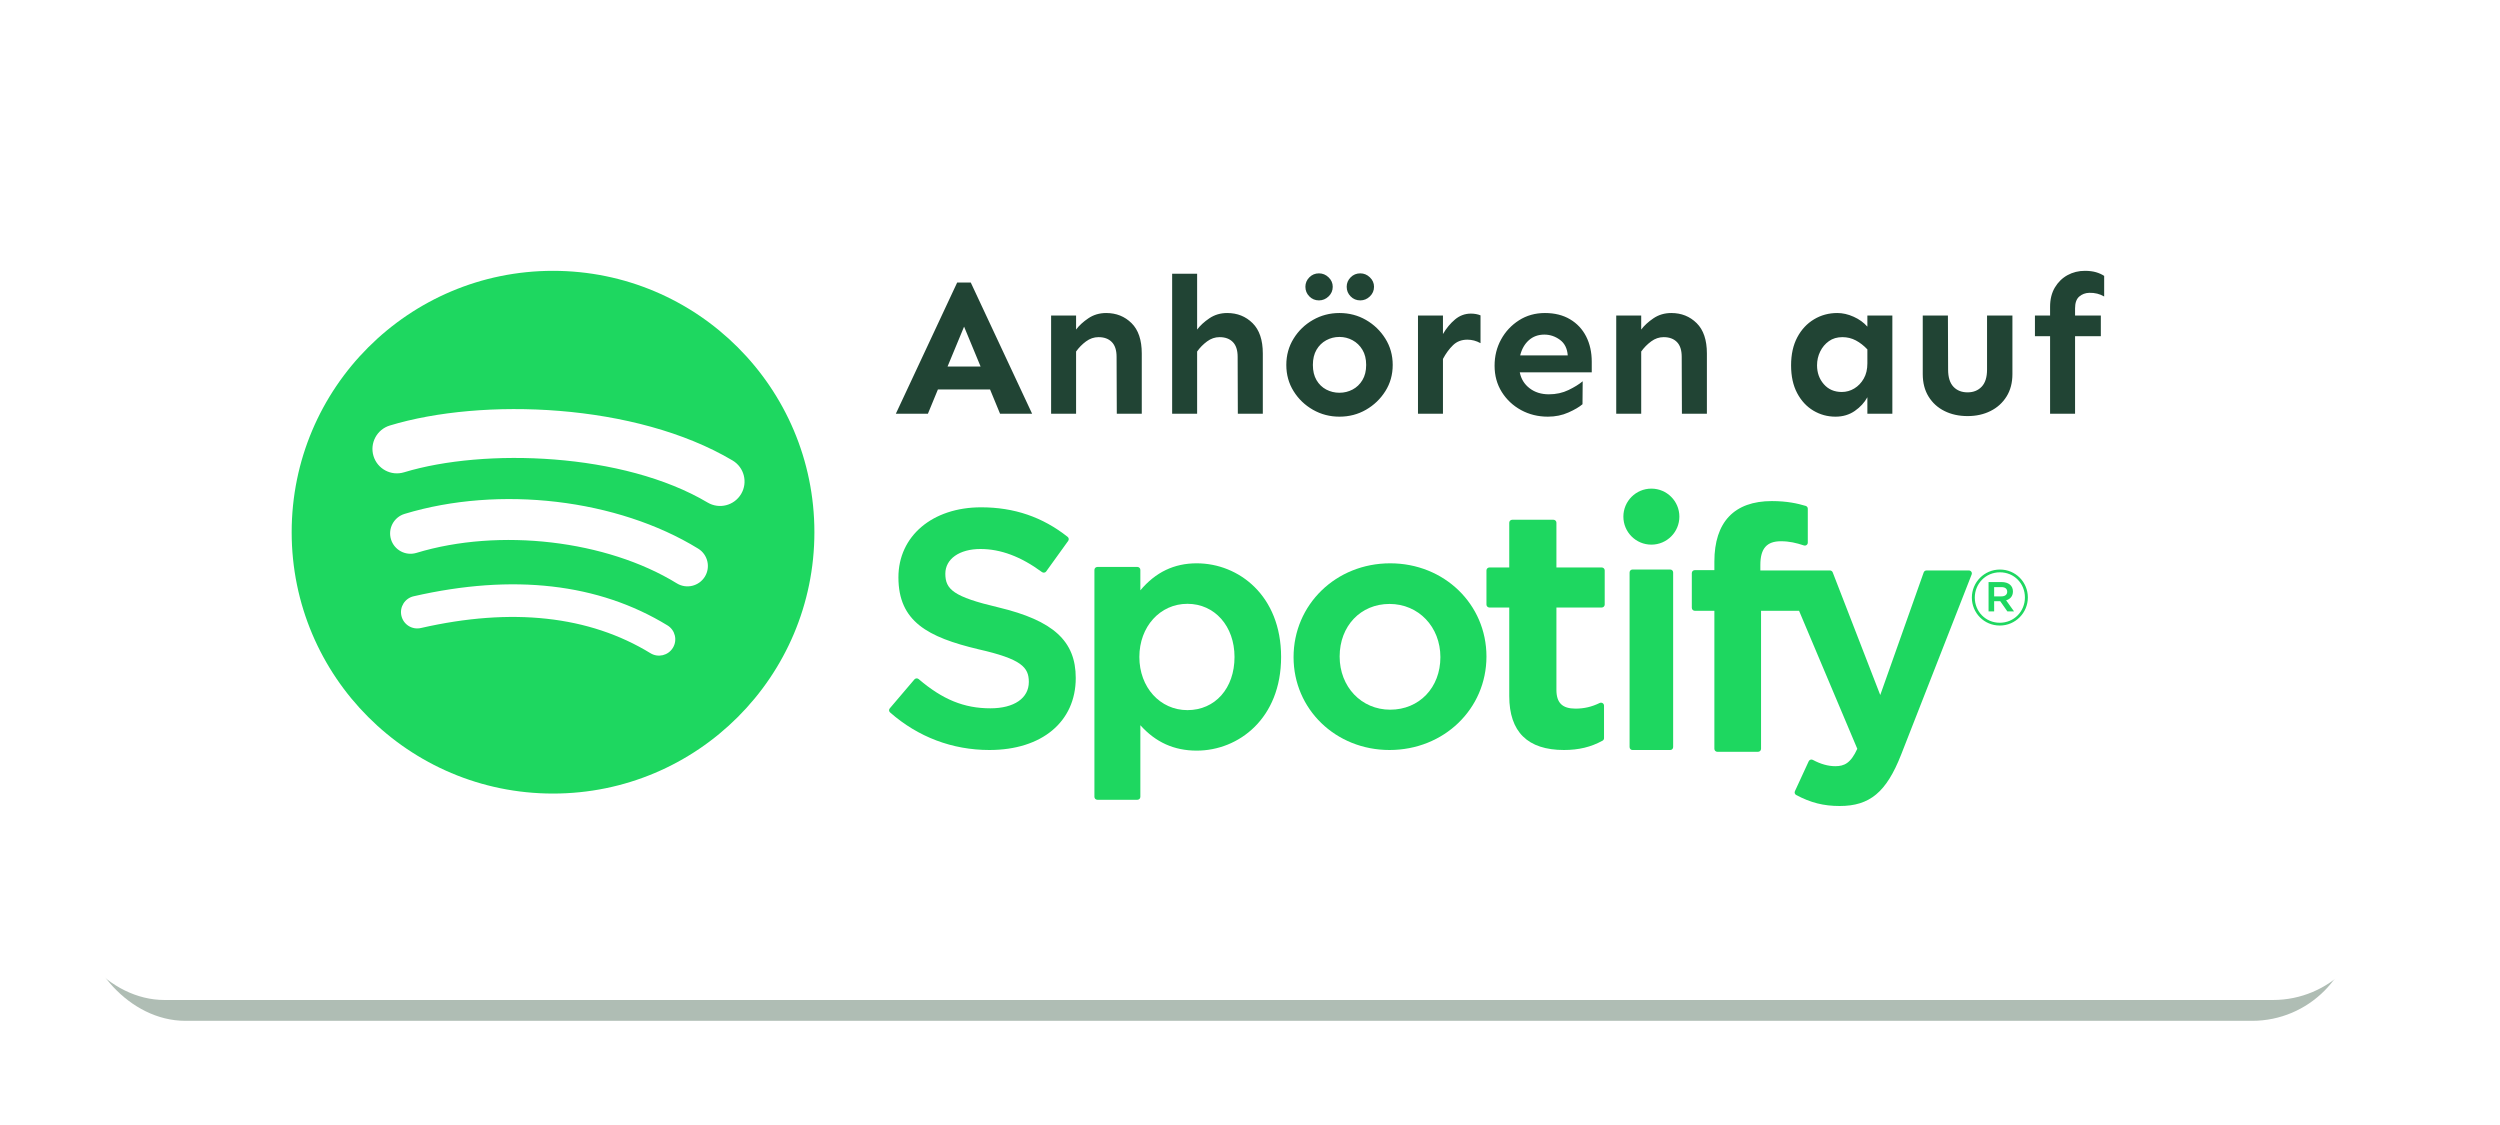 <?xml version="1.0" encoding="UTF-8"?>
<svg width="120px" height="54px" viewBox="0 0 120 54" version="1.1" xmlns="http://www.w3.org/2000/svg" xmlns:xlink="http://www.w3.org/1999/xlink">
    <!-- Generator: Sketch 59.1 (86144) - https://sketch.com -->
    <title>Spotify</title>
    <desc>Created with Sketch.</desc>
    <defs>
        <filter x="-8.7%" y="-23.0%" width="117.3%" height="146.1%" filterUnits="objectBoundingBox" id="filter-1">
            <feGaussianBlur stdDeviation="3.15" in="SourceGraphic"></feGaussianBlur>
        </filter>
    </defs>
    <g id="Spotify" stroke="none" stroke-width="1" fill="none" fill-rule="evenodd">
        <rect id="Rectangle" fill="#AFBDB4" filter="url(#filter-1)" x="4" y="8" width="109" height="41" rx="4.9"></rect>
        <rect id="Rectangle" fill="#FFFFFF" x="3" y="4" width="111" height="44" rx="4.9"></rect>
        <g id="Group" transform="translate(14, 13)" fill="#1ED760">
            <path d="M19.966,11.122 C15.922,8.72 9.252,8.499 5.392,9.671 C4.772,9.859 4.116,9.509 3.928,8.889 C3.741,8.269 4.09,7.614 4.71,7.425 C9.142,6.08 16.509,6.34 21.164,9.103 C21.722,9.435 21.905,10.155 21.574,10.711 C21.243,11.269 20.523,11.453 19.966,11.122 M19.834,14.679 C19.55,15.139 18.948,15.284 18.488,15.001 C15.117,12.929 9.976,12.328 5.988,13.539 C5.47,13.695 4.924,13.404 4.767,12.887 C4.611,12.37 4.903,11.825 5.419,11.667 C9.976,10.285 15.64,10.954 19.512,13.334 C19.972,13.617 20.117,14.219 19.834,14.679 M18.299,18.095 C18.073,18.465 17.592,18.58 17.224,18.355 C14.278,16.554 10.57,16.148 6.203,17.145 C5.782,17.242 5.363,16.978 5.267,16.557 C5.17,16.137 5.433,15.717 5.855,15.621 C10.633,14.529 14.733,14.999 18.039,17.019 C18.408,17.245 18.524,17.726 18.299,18.095 M12.545,0 C5.617,0 0,5.617 0,12.545 C0,19.474 5.617,25.091 12.545,25.091 C19.474,25.091 25.091,19.474 25.091,12.545 C25.091,5.617 19.474,0 12.545,0" id="Fill-1"></path>
            <path d="M33.925,16.155 C31.761,15.646 31.376,15.289 31.376,14.538 C31.376,13.829 32.053,13.352 33.06,13.352 C34.035,13.352 35.002,13.715 36.017,14.461 C36.048,14.483 36.086,14.492 36.124,14.486 C36.162,14.481 36.195,14.46 36.217,14.429 L37.274,12.961 C37.317,12.9 37.305,12.817 37.247,12.77 C36.04,11.815 34.68,11.351 33.092,11.351 C30.755,11.351 29.124,12.733 29.124,14.712 C29.124,16.833 30.531,17.585 32.964,18.165 C35.034,18.635 35.384,19.029 35.384,19.734 C35.384,20.514 34.677,20.999 33.54,20.999 C32.277,20.999 31.247,20.58 30.095,19.596 C30.066,19.571 30.027,19.56 29.991,19.562 C29.952,19.565 29.918,19.583 29.893,19.611 L28.709,21.002 C28.659,21.06 28.665,21.146 28.723,21.196 C30.064,22.376 31.713,23 33.492,23 C36.01,23 37.636,21.643 37.636,19.543 C37.636,17.769 36.561,16.787 33.925,16.155" id="Fill-3"></path>
            <path d="M45.257,18.535 C45.257,20.038 44.327,21.086 42.997,21.086 C41.681,21.086 40.689,19.99 40.689,18.535 C40.689,17.08 41.681,15.983 42.997,15.983 C44.306,15.983 45.257,17.056 45.257,18.535 M43.442,14.039 C42.359,14.039 41.47,14.464 40.737,15.335 L40.737,14.355 C40.737,14.277 40.674,14.214 40.596,14.214 L38.673,14.214 C38.595,14.214 38.532,14.277 38.532,14.355 L38.532,25.249 C38.532,25.326 38.595,25.389 38.673,25.389 L40.596,25.389 C40.674,25.389 40.737,25.326 40.737,25.249 L40.737,21.81 C41.47,22.63 42.359,23.03 43.442,23.03 C45.455,23.03 47.493,21.486 47.493,18.535 C47.493,15.583 45.455,14.039 43.442,14.039" id="Fill-5"></path>
            <path d="M52.729,21.065 C51.345,21.065 50.303,19.967 50.303,18.512 C50.303,17.05 51.309,15.989 52.697,15.989 C54.089,15.989 55.139,17.087 55.139,18.544 C55.139,20.005 54.125,21.065 52.729,21.065 M52.729,14.039 C50.128,14.039 48.091,16.017 48.091,18.544 C48.091,21.042 50.114,23 52.697,23 C55.307,23 57.35,21.028 57.35,18.512 C57.35,16.003 55.321,14.039 52.729,14.039" id="Fill-7"></path>
            <path d="M62.882,14.238 L60.708,14.238 L60.708,12.088 C60.708,12.011 60.644,11.948 60.564,11.948 L58.589,11.948 C58.509,11.948 58.444,12.011 58.444,12.088 L58.444,14.238 L57.494,14.238 C57.415,14.238 57.35,14.301 57.35,14.378 L57.35,16.021 C57.35,16.098 57.415,16.161 57.494,16.161 L58.444,16.161 L58.444,20.411 C58.444,22.129 59.327,23 61.07,23 C61.778,23 62.366,22.858 62.92,22.554 C62.965,22.53 62.993,22.483 62.993,22.433 L62.993,20.869 C62.993,20.821 62.967,20.775 62.925,20.75 C62.882,20.724 62.828,20.722 62.784,20.743 C62.404,20.929 62.036,21.014 61.625,21.014 C60.991,21.014 60.708,20.736 60.708,20.112 L60.708,16.161 L62.882,16.161 C62.961,16.161 63.026,16.098 63.026,16.021 L63.026,14.378 C63.026,14.301 62.961,14.238 62.882,14.238" id="Fill-9"></path>
            <path d="M70.497,14.382 L70.497,14.116 C70.497,13.33 70.802,12.98 71.485,12.98 C71.893,12.98 72.22,13.06 72.587,13.181 C72.632,13.195 72.679,13.188 72.715,13.161 C72.753,13.134 72.774,13.092 72.774,13.046 L72.774,11.418 C72.774,11.356 72.734,11.301 72.673,11.283 C72.286,11.169 71.791,11.052 71.049,11.052 C69.244,11.052 68.29,12.057 68.29,13.957 L68.29,14.366 L67.351,14.366 C67.272,14.366 67.207,14.429 67.207,14.507 L67.207,16.176 C67.207,16.254 67.272,16.318 67.351,16.318 L68.29,16.318 L68.29,22.944 C68.29,23.022 68.354,23.086 68.432,23.086 L70.387,23.086 C70.465,23.086 70.53,23.022 70.53,22.944 L70.53,16.318 L72.355,16.318 L75.15,22.942 C74.832,23.639 74.52,23.777 74.094,23.777 C73.75,23.777 73.387,23.675 73.017,23.475 C72.982,23.456 72.941,23.453 72.903,23.464 C72.866,23.477 72.834,23.505 72.818,23.541 L72.156,24.977 C72.124,25.045 72.151,25.125 72.217,25.16 C72.909,25.53 73.533,25.688 74.305,25.688 C75.748,25.688 76.545,25.024 77.249,23.236 L80.639,14.575 C80.656,14.532 80.651,14.483 80.624,14.444 C80.597,14.406 80.554,14.382 80.507,14.382 L78.472,14.382 C78.411,14.382 78.357,14.421 78.337,14.477 L76.252,20.362 L73.97,14.473 C73.949,14.419 73.895,14.382 73.836,14.382 L70.497,14.382 Z" id="Fill-11"></path>
            <path d="M66.178,14.338 L64.354,14.338 C64.281,14.338 64.22,14.401 64.22,14.478 L64.22,22.859 C64.22,22.937 64.281,23 64.354,23 L66.178,23 C66.251,23 66.311,22.937 66.311,22.859 L66.311,14.478 C66.311,14.401 66.251,14.338 66.178,14.338" id="Fill-13"></path>
            <path d="M65.266,10.454 C64.524,10.454 63.922,11.056 63.922,11.798 C63.922,12.541 64.524,13.143 65.266,13.143 C66.008,13.143 66.61,12.541 66.61,11.798 C66.61,11.056 66.008,10.454 65.266,10.454" id="Fill-15"></path>
            <path d="M82.068,15.181 L81.719,15.181 L81.719,15.626 L82.068,15.626 C82.242,15.626 82.346,15.54 82.346,15.403 C82.346,15.258 82.242,15.181 82.068,15.181 M82.294,15.815 L82.673,16.346 L82.353,16.346 L82.012,15.859 L81.719,15.859 L81.719,16.346 L81.451,16.346 L81.451,14.939 L82.078,14.939 C82.405,14.939 82.621,15.107 82.621,15.388 C82.621,15.619 82.487,15.76 82.294,15.815 M81.997,14.471 C81.31,14.471 80.79,15.017 80.79,15.685 C80.79,16.353 81.306,16.892 81.99,16.892 C82.676,16.892 83.196,16.346 83.196,15.678 C83.196,15.009 82.68,14.471 81.997,14.471 M81.99,17.026 C81.236,17.026 80.649,16.42 80.649,15.685 C80.649,14.95 81.243,14.338 81.997,14.338 C82.751,14.338 83.337,14.943 83.337,15.678 C83.337,16.413 82.743,17.026 81.99,17.026" id="Fill-17"></path>
        </g>
        <path d="M46.596,13.56 L49.542,19.86 L48.003,19.86 L47.522,18.693 L45.02,18.693 L44.539,19.86 L43,19.86 L45.945,13.56 L46.596,13.56 Z M46.276,15.679 L45.483,17.592 L47.068,17.592 L46.276,15.679 Z M51.652,15.147 L51.652,15.819 C51.796,15.626 51.993,15.445 52.242,15.277 C52.49,15.109 52.775,15.025 53.096,15.025 C53.581,15.025 53.986,15.187 54.314,15.511 C54.641,15.834 54.805,16.32 54.805,16.967 L54.805,19.86 L53.606,19.86 L53.596,17.125 C53.596,16.808 53.519,16.572 53.365,16.416 C53.211,16.26 52.998,16.183 52.728,16.183 C52.514,16.183 52.314,16.251 52.128,16.388 C51.943,16.525 51.784,16.687 51.652,16.873 L51.652,19.86 L50.453,19.86 L50.453,15.147 L51.652,15.147 Z M58.906,15.025 C59.391,15.025 59.797,15.187 60.124,15.511 C60.451,15.834 60.615,16.32 60.615,16.967 L60.615,19.86 L59.416,19.86 L59.407,17.125 C59.407,16.808 59.33,16.572 59.175,16.416 C59.021,16.26 58.809,16.183 58.538,16.183 C58.324,16.183 58.124,16.251 57.939,16.388 C57.753,16.525 57.594,16.687 57.462,16.873 L57.462,19.86 L56.263,19.86 L56.263,13.14 L57.462,13.14 L57.462,15.819 C57.607,15.626 57.803,15.445 58.052,15.277 C58.301,15.109 58.585,15.025 58.906,15.025 Z M64.292,15.025 C64.758,15.025 65.182,15.136 65.566,15.357 C65.95,15.578 66.26,15.876 66.496,16.253 C66.732,16.629 66.85,17.051 66.85,17.517 C66.85,17.984 66.732,18.404 66.496,18.777 C66.26,19.151 65.95,19.448 65.566,19.669 C65.182,19.89 64.758,20 64.292,20 C63.833,20 63.409,19.89 63.022,19.669 C62.635,19.448 62.325,19.151 62.093,18.777 C61.86,18.404 61.743,17.984 61.743,17.517 C61.743,17.051 61.86,16.629 62.093,16.253 C62.325,15.876 62.635,15.578 63.022,15.357 C63.409,15.136 63.833,15.025 64.292,15.025 Z M64.292,16.173 C64.065,16.173 63.855,16.226 63.659,16.332 C63.464,16.438 63.309,16.59 63.192,16.789 C63.076,16.988 63.018,17.231 63.018,17.517 C63.018,17.804 63.076,18.046 63.192,18.245 C63.309,18.444 63.464,18.595 63.659,18.698 C63.855,18.801 64.065,18.852 64.292,18.852 C64.518,18.852 64.729,18.801 64.924,18.698 C65.119,18.595 65.277,18.444 65.396,18.245 C65.516,18.046 65.576,17.804 65.576,17.517 C65.576,17.231 65.516,16.988 65.396,16.789 C65.277,16.59 65.119,16.438 64.924,16.332 C64.729,16.226 64.518,16.173 64.292,16.173 Z M65.293,13.121 C65.469,13.121 65.623,13.185 65.755,13.313 C65.887,13.44 65.953,13.591 65.953,13.765 C65.953,13.946 65.887,14.1 65.755,14.227 C65.623,14.355 65.469,14.419 65.293,14.419 C65.11,14.419 64.956,14.355 64.83,14.227 C64.704,14.1 64.641,13.946 64.641,13.765 C64.641,13.591 64.704,13.44 64.83,13.313 C64.956,13.185 65.11,13.121 65.293,13.121 Z M63.31,13.121 C63.486,13.121 63.641,13.185 63.773,13.313 C63.905,13.44 63.971,13.591 63.971,13.765 C63.971,13.946 63.905,14.1 63.773,14.227 C63.641,14.355 63.486,14.419 63.31,14.419 C63.128,14.419 62.974,14.355 62.848,14.227 C62.722,14.1 62.659,13.946 62.659,13.765 C62.659,13.591 62.722,13.44 62.848,13.313 C62.974,13.185 63.128,13.121 63.31,13.121 Z M71.065,16.472 C70.864,16.36 70.653,16.304 70.433,16.304 C70.156,16.304 69.926,16.393 69.744,16.57 C69.561,16.747 69.401,16.967 69.262,17.228 L69.262,19.86 L68.063,19.86 L68.063,15.147 L69.262,15.147 L69.262,16.033 C69.426,15.753 69.619,15.52 69.843,15.333 C70.066,15.147 70.319,15.053 70.603,15.053 C70.773,15.053 70.927,15.081 71.065,15.137 L71.065,16.472 Z M74.157,15.025 C74.623,15.025 75.024,15.125 75.36,15.324 C75.697,15.523 75.955,15.798 76.135,16.15 C76.314,16.502 76.404,16.908 76.404,17.368 L76.404,17.872 L72.949,17.872 C73.012,18.189 73.169,18.444 73.421,18.637 C73.672,18.83 73.981,18.927 74.346,18.927 C74.692,18.927 75.007,18.858 75.29,18.721 C75.573,18.584 75.799,18.444 75.969,18.301 L75.96,19.403 C75.809,19.533 75.584,19.666 75.285,19.799 C74.986,19.933 74.657,20 74.299,20 C73.827,20 73.397,19.894 73.01,19.683 C72.623,19.471 72.315,19.182 72.085,18.815 C71.855,18.448 71.74,18.028 71.74,17.555 C71.74,17.094 71.844,16.674 72.052,16.295 C72.26,15.915 72.546,15.609 72.911,15.375 C73.276,15.142 73.691,15.025 74.157,15.025 Z M74.129,16.061 C73.833,16.061 73.584,16.152 73.383,16.332 C73.182,16.512 73.043,16.755 72.968,17.06 L75.252,17.06 C75.227,16.724 75.101,16.474 74.874,16.309 C74.648,16.144 74.399,16.061 74.129,16.061 Z M78.778,15.147 L78.778,15.819 C78.923,15.626 79.119,15.445 79.368,15.277 C79.616,15.109 79.901,15.025 80.222,15.025 C80.707,15.025 81.113,15.187 81.44,15.511 C81.767,15.834 81.931,16.32 81.931,16.967 L81.931,19.86 L80.732,19.86 L80.722,17.125 C80.722,16.808 80.645,16.572 80.491,16.416 C80.337,16.26 80.125,16.183 79.854,16.183 C79.64,16.183 79.44,16.251 79.255,16.388 C79.069,16.525 78.91,16.687 78.778,16.873 L78.778,19.86 L77.579,19.86 L77.579,15.147 L78.778,15.147 Z M88.19,15.025 C88.448,15.025 88.709,15.084 88.973,15.203 C89.238,15.321 89.458,15.48 89.634,15.679 L89.634,15.147 L90.833,15.147 L90.833,19.86 L89.634,19.86 L89.634,19.067 C89.496,19.322 89.294,19.541 89.03,19.725 C88.766,19.908 88.457,20 88.105,20 C87.721,20 87.367,19.904 87.043,19.711 C86.719,19.518 86.459,19.238 86.264,18.871 C86.069,18.504 85.972,18.059 85.972,17.536 C85.972,17.013 86.071,16.565 86.269,16.192 C86.467,15.819 86.735,15.531 87.071,15.329 C87.408,15.126 87.781,15.025 88.19,15.025 Z M88.435,16.183 C88.184,16.183 87.968,16.246 87.789,16.374 C87.609,16.502 87.469,16.668 87.369,16.873 C87.268,17.079 87.218,17.3 87.218,17.536 C87.218,17.891 87.326,18.192 87.543,18.441 C87.76,18.69 88.048,18.815 88.407,18.815 C88.621,18.815 88.821,18.759 89.006,18.647 C89.192,18.535 89.343,18.378 89.459,18.175 C89.576,17.973 89.634,17.729 89.634,17.443 L89.634,16.771 C89.464,16.59 89.28,16.447 89.082,16.341 C88.884,16.236 88.668,16.183 88.435,16.183 Z M96.596,15.147 L96.596,17.956 C96.596,18.373 96.502,18.732 96.313,19.034 C96.124,19.336 95.868,19.568 95.544,19.729 C95.22,19.891 94.853,19.972 94.444,19.972 C94.029,19.972 93.659,19.891 93.335,19.729 C93.011,19.568 92.756,19.336 92.57,19.034 C92.384,18.732 92.292,18.373 92.292,17.956 L92.292,15.147 L93.5,15.147 L93.509,17.741 C93.509,18.108 93.594,18.382 93.764,18.563 C93.934,18.743 94.161,18.833 94.444,18.833 C94.721,18.833 94.946,18.743 95.119,18.563 C95.292,18.382 95.378,18.108 95.378,17.741 L95.378,15.147 L96.596,15.147 Z M100.84,15.147 L100.84,16.136 L99.603,16.136 L99.603,19.86 L98.404,19.86 L98.404,16.136 L97.677,16.136 L97.677,15.147 L98.404,15.147 L98.404,14.727 C98.404,14.366 98.481,14.056 98.635,13.798 C98.79,13.54 98.993,13.342 99.244,13.205 C99.496,13.068 99.773,13 100.075,13 C100.276,13 100.453,13.022 100.604,13.065 C100.755,13.109 100.887,13.168 101,13.243 L101,14.232 C100.792,14.108 100.553,14.048 100.283,14.055 C100.094,14.061 99.933,14.122 99.801,14.237 C99.669,14.352 99.603,14.54 99.603,14.801 L99.603,15.147 L100.84,15.147 Z" id="Anhörenauf" fill="#214434" fill-rule="nonzero"></path>
    </g>
</svg>